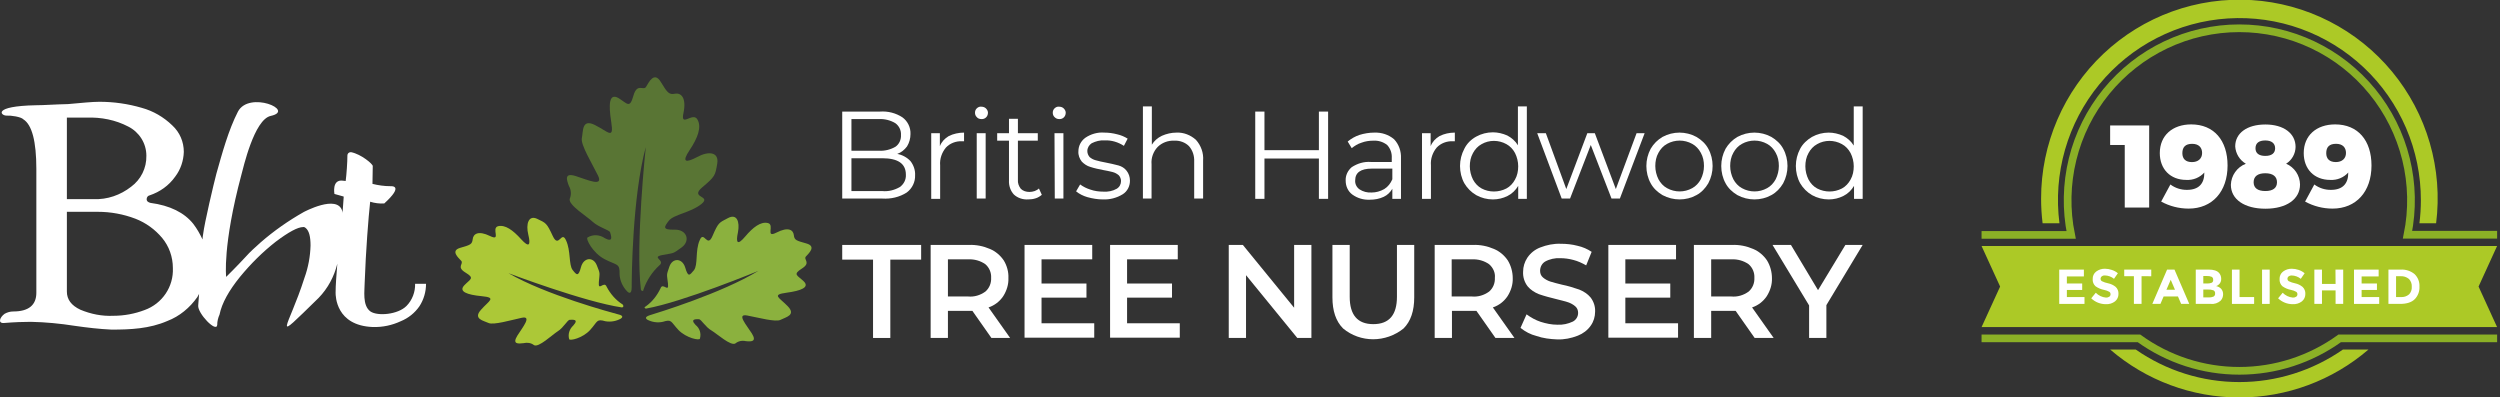 <svg width="868" height="138" viewBox="0 0 868 138" fill="none" xmlns="http://www.w3.org/2000/svg">
<rect x="0" y="0" width="868" height="138" fill="#333333" stroke="none"/>
<g clip-path="url(#clip0_89_51)">
<path d="M316.12 55.94C317.22 57.34 317.82 59.14 317.72 60.84C317.82 63.14 316.72 65.44 314.82 66.84C312.32 68.44 309.32 69.14 306.32 68.94H292.42V38.74H305.52C308.32 38.54 311.02 39.24 313.32 40.74C315.12 42.04 316.22 44.24 316.12 46.54C316.12 48.04 315.72 49.54 314.92 50.84C314.02 52.04 312.92 52.94 311.52 53.44C313.22 53.74 314.92 54.64 316.12 55.94ZM295.62 41.34V52.34H305.22C307.22 52.44 309.22 51.94 310.92 50.94C312.22 50.04 312.92 48.44 312.82 46.84C312.92 45.24 312.12 43.64 310.82 42.74C309.12 41.74 307.12 41.24 305.12 41.34H295.62ZM312.42 64.94C313.82 63.94 314.62 62.34 314.52 60.64C314.52 56.84 311.82 54.94 306.32 54.94H295.62V66.34H306.32C308.42 66.54 310.52 66.04 312.42 64.94Z" fill="white"/>
<path d="M329.42 47.24C331.02 46.44 332.92 46.04 334.72 46.04V49.04H334.02C331.92 48.94 329.82 49.74 328.42 51.24C327.02 52.94 326.22 55.14 326.42 57.44V69.04H323.32V46.24H326.32V50.74C326.92 49.24 328.02 48.04 329.42 47.24Z" fill="white"/>
<path d="M339.12 40.64C338.72 40.24 338.52 39.74 338.52 39.14C338.52 38.54 338.72 38.04 339.12 37.64C339.52 37.24 340.12 36.94 340.72 37.04C341.32 37.04 341.92 37.24 342.32 37.64C342.72 38.04 343.02 38.54 343.02 39.14C343.02 40.44 342.02 41.44 340.72 41.34C340.12 41.34 339.52 41.14 339.12 40.64ZM339.12 46.24H342.22V68.94H339.12V46.24Z" fill="white"/>
<path d="M361.72 67.64C361.12 68.14 360.32 68.64 359.62 68.84C358.72 69.14 357.82 69.24 356.92 69.24C355.12 69.34 353.32 68.74 352.02 67.54C350.82 66.24 350.22 64.44 350.32 62.64V48.84H346.22V46.24H350.32V41.24H353.42V46.24H360.32V48.84H353.42V62.44C353.32 63.54 353.72 64.64 354.42 65.54C355.22 66.34 356.32 66.64 357.42 66.64C358.02 66.64 358.62 66.54 359.22 66.34C359.72 66.14 360.32 65.84 360.72 65.44L361.72 67.64Z" fill="white"/>
<path d="M366.12 40.64C365.72 40.24 365.52 39.74 365.52 39.14C365.52 38.54 365.72 38.04 366.12 37.64C366.52 37.24 367.12 36.94 367.72 37.04C368.32 37.04 368.92 37.24 369.32 37.64C369.72 38.04 370.02 38.54 370.02 39.14C370.02 40.44 369.02 41.44 367.72 41.34C367.12 41.34 366.62 41.14 366.12 40.64ZM366.12 46.24H369.22V68.94H366.22L366.12 46.24Z" fill="white"/>
<path d="M377.52 68.44C376.12 68.04 374.72 67.34 373.62 66.44L375.02 64.04C376.12 64.84 377.32 65.44 378.62 65.84C380.02 66.34 381.62 66.54 383.12 66.54C384.72 66.64 386.32 66.34 387.72 65.54C388.72 64.94 389.22 63.94 389.22 62.84C389.22 62.14 388.92 61.34 388.42 60.84C387.82 60.34 387.12 59.94 386.32 59.74C385.22 59.44 384.12 59.24 383.02 59.04C381.52 58.74 380.02 58.44 378.52 57.94C377.42 57.64 376.42 56.94 375.62 56.14C374.82 55.14 374.32 53.84 374.42 52.54C374.42 50.64 375.32 48.94 376.82 47.84C378.72 46.54 381.12 45.84 383.42 46.04C384.92 46.04 386.42 46.24 387.92 46.64C389.22 46.94 390.42 47.44 391.52 48.14L390.22 50.64C388.22 49.34 385.92 48.64 383.52 48.74C381.92 48.64 380.42 49.04 379.02 49.74C378.12 50.34 377.52 51.34 377.52 52.44C377.52 53.24 377.82 53.94 378.32 54.54C378.92 55.04 379.62 55.44 380.42 55.64C381.52 55.94 382.72 56.24 383.92 56.44C385.42 56.74 386.82 57.04 388.32 57.44C389.42 57.74 390.42 58.34 391.12 59.24C391.92 60.24 392.32 61.44 392.32 62.74C392.32 64.64 391.42 66.44 389.82 67.44C387.72 68.74 385.32 69.34 382.92 69.24C381.12 69.24 379.32 68.94 377.52 68.44Z" fill="white"/>
<path d="M415.22 48.54C417.02 50.54 417.92 53.14 417.72 55.74V68.94H414.62V56.14C414.72 54.14 414.12 52.24 412.82 50.74C411.52 49.44 409.62 48.74 407.72 48.84C405.52 48.74 403.42 49.54 401.92 51.04C400.42 52.64 399.62 54.84 399.82 57.04V68.94H396.82V36.94H399.92V50.24C400.72 48.94 401.92 47.84 403.42 47.14C405.02 46.44 406.72 46.04 408.52 46.04C410.92 45.94 413.32 46.84 415.22 48.54Z" fill="white"/>
<path d="M461.12 38.74V69.04H457.92V55.04H439.02V69.04H435.82V38.74H439.02V52.14H457.92V38.74H461.12Z" fill="white"/>
<path d="M484.02 48.34C485.72 50.14 486.52 52.54 486.42 54.94V69.04H483.42V65.54C482.72 66.74 481.72 67.74 480.42 68.34C478.92 69.04 477.32 69.34 475.62 69.34C473.42 69.44 471.32 68.84 469.52 67.54C468.02 66.44 467.22 64.64 467.22 62.74C467.12 60.94 467.92 59.24 469.32 58.04C471.32 56.74 473.62 56.04 476.02 56.24H483.22V54.84C483.32 53.14 482.72 51.54 481.62 50.34C480.22 49.24 478.52 48.74 476.82 48.84C475.42 48.84 474.02 49.04 472.72 49.54C471.42 49.94 470.32 50.64 469.32 51.44L467.92 49.14C469.12 48.14 470.52 47.34 472.02 46.84C473.62 46.34 475.42 46.04 477.12 46.04C479.72 45.94 482.12 46.74 484.02 48.34ZM480.62 65.64C481.92 64.84 482.82 63.64 483.42 62.24V58.54H476.32C472.42 58.54 470.52 59.94 470.52 62.64C470.42 63.84 471.02 65.04 472.02 65.74C473.22 66.54 474.72 66.94 476.22 66.84C477.72 66.84 479.22 66.44 480.62 65.64Z" fill="white"/>
<path d="M499.82 47.24C501.42 46.44 503.22 46.04 505.12 46.04V49.04H504.42C502.32 48.94 500.22 49.74 498.82 51.24C497.42 52.94 496.62 55.14 496.82 57.44V69.04H493.72V46.24H496.72V50.74C497.32 49.24 498.42 48.04 499.82 47.24Z" fill="white"/>
<path d="M530.12 36.94V69.04H527.12V64.54C526.22 66.04 525.02 67.24 523.42 68.04C521.82 68.84 520.12 69.24 518.32 69.24C516.32 69.24 514.32 68.74 512.52 67.74C510.82 66.74 509.42 65.34 508.42 63.64C507.42 61.84 506.92 59.74 506.92 57.64C506.92 55.54 507.42 53.54 508.42 51.64C509.32 49.84 510.72 48.44 512.52 47.44C514.32 46.44 516.32 45.94 518.32 45.94C520.02 45.94 521.72 46.34 523.32 47.04C524.82 47.84 526.12 48.94 527.02 50.44V36.94H530.12ZM523.02 65.44C524.32 64.74 525.32 63.64 526.02 62.34C526.82 60.94 527.12 59.34 527.12 57.74C527.12 56.14 526.72 54.54 526.02 53.14C525.32 51.84 524.32 50.74 523.02 50.04C520.32 48.54 517.02 48.54 514.42 50.04C513.12 50.74 512.12 51.84 511.42 53.14C510.62 54.54 510.32 56.14 510.32 57.74C510.32 59.34 510.72 60.94 511.42 62.34C512.12 63.64 513.12 64.74 514.42 65.44C517.02 66.84 520.32 66.84 523.02 65.44Z" fill="white"/>
<path d="M571.02 46.24L562.42 68.94H559.52L552.32 50.34L545.12 68.94H542.22L533.72 46.24H536.72L543.82 65.64L551.12 46.24H553.72L561.02 65.64L568.22 46.24H571.02Z" fill="white"/>
<path d="M577.22 67.74C575.52 66.74 574.02 65.34 573.12 63.64C572.12 61.84 571.62 59.74 571.62 57.64C571.62 55.54 572.12 53.54 573.12 51.64C574.12 49.94 575.52 48.54 577.22 47.54C580.92 45.54 585.32 45.54 589.02 47.54C590.72 48.54 592.22 49.94 593.12 51.64C594.12 53.44 594.62 55.54 594.62 57.64C594.62 59.74 594.12 61.74 593.12 63.64C592.12 65.34 590.72 66.84 589.02 67.74C585.42 69.74 580.92 69.74 577.22 67.74ZM587.52 65.34C588.82 64.64 589.82 63.54 590.52 62.24C591.22 60.84 591.62 59.24 591.62 57.64C591.62 56.04 591.32 54.44 590.52 53.04C589.82 51.74 588.82 50.64 587.52 49.94C584.82 48.44 581.52 48.44 578.82 49.94C577.52 50.64 576.52 51.74 575.82 53.04C575.02 54.44 574.72 56.04 574.72 57.64C574.72 59.24 575.12 60.84 575.82 62.24C576.52 63.54 577.52 64.64 578.82 65.34C581.52 66.84 584.82 66.84 587.52 65.34Z" fill="white"/>
<path d="M603.22 67.74C601.52 66.74 600.02 65.34 599.12 63.64C598.12 61.84 597.62 59.74 597.62 57.64C597.62 55.54 598.12 53.54 599.12 51.64C600.12 49.94 601.52 48.54 603.22 47.54C606.92 45.54 611.32 45.54 615.02 47.54C616.72 48.54 618.22 49.94 619.12 51.64C620.12 53.44 620.62 55.54 620.62 57.64C620.62 59.74 620.12 61.74 619.12 63.64C618.12 65.34 616.72 66.84 615.02 67.74C611.42 69.74 606.92 69.74 603.22 67.74ZM613.52 65.34C614.82 64.64 615.82 63.54 616.52 62.24C617.22 60.84 617.62 59.24 617.62 57.64C617.62 56.04 617.32 54.44 616.52 53.04C615.82 51.74 614.82 50.64 613.52 49.94C610.82 48.44 607.52 48.44 604.82 49.94C603.52 50.64 602.52 51.74 601.82 53.04C601.02 54.44 600.72 56.04 600.72 57.64C600.72 59.24 601.12 60.84 601.82 62.24C602.52 63.54 603.52 64.64 604.82 65.34C607.52 66.84 610.82 66.84 613.52 65.34Z" fill="white"/>
<path d="M646.72 36.94V69.04H643.72V64.54C642.82 66.04 641.62 67.24 640.02 68.04C638.42 68.84 636.72 69.24 634.92 69.24C632.92 69.24 630.92 68.74 629.12 67.74C627.42 66.74 626.02 65.34 625.02 63.64C624.02 61.84 623.52 59.74 623.52 57.64C623.52 55.54 624.02 53.54 625.02 51.64C625.92 49.94 627.42 48.54 629.12 47.54C630.92 46.54 632.92 46.04 634.92 46.04C636.62 46.04 638.32 46.44 639.92 47.14C641.42 47.94 642.72 49.04 643.62 50.54V36.94H646.72ZM639.52 65.44C640.82 64.74 641.82 63.64 642.52 62.34C643.32 60.94 643.62 59.34 643.62 57.74C643.62 56.14 643.22 54.54 642.52 53.14C641.82 51.84 640.82 50.74 639.52 50.04C636.82 48.54 633.52 48.54 630.92 50.04C629.62 50.74 628.62 51.84 627.92 53.14C627.12 54.54 626.82 56.14 626.82 57.74C626.82 59.34 627.22 60.94 627.92 62.34C628.62 63.64 629.62 64.74 630.92 65.44C633.62 66.84 636.82 66.84 639.52 65.44Z" fill="white"/>
<path d="M303.12 90.14H292.42V85.04H319.82V90.14H309.12V117.34H303.12V90.14Z" fill="white"/>
<path d="M344.22 117.34L337.62 107.94H329.12V117.34H323.12V85.04H336.42C338.92 84.94 341.42 85.44 343.72 86.44C345.62 87.24 347.32 88.64 348.52 90.44C349.62 92.24 350.22 94.44 350.12 96.54C350.22 98.74 349.52 100.94 348.32 102.84C347.12 104.64 345.32 106.04 343.22 106.74L350.72 117.34H344.22ZM342.12 91.74C340.42 90.54 338.32 89.94 336.12 90.04H329.12V102.94H336.12C338.22 103.14 340.32 102.54 342.12 101.24C343.52 100.04 344.22 98.24 344.12 96.44C344.22 94.74 343.52 92.94 342.12 91.74Z" fill="white"/>
<path d="M379.92 112.24V117.24H355.72V85.04H379.22V90.04H361.62V98.44H377.22V103.34H361.62V112.24H379.92Z" fill="white"/>
<path d="M409.62 112.24V117.24H385.42V85.04H408.92V90.04H391.32V98.44H406.92V103.34H391.32V112.24H409.62Z" fill="white"/>
<path d="M455.32 85.04V117.34H450.42L432.62 95.54V117.34H426.62V85.04H431.52L449.32 106.84V85.04H455.32Z" fill="white"/>
<path d="M466.32 114.04C463.82 111.54 462.62 107.94 462.62 103.24V85.04H468.62V103.04C468.62 109.34 471.32 112.54 476.82 112.54C482.32 112.54 485.02 109.34 485.02 103.04V85.04H491.02V103.24C491.02 107.94 489.82 111.54 487.32 114.04C481.12 119.04 472.32 119.04 466.32 114.04Z" fill="white"/>
<path d="M519.22 117.34L512.62 107.94H504.12V117.34H498.12V85.04H511.42C513.92 84.94 516.42 85.44 518.72 86.44C520.62 87.24 522.32 88.64 523.52 90.44C524.62 92.24 525.22 94.44 525.22 96.54C525.32 98.74 524.62 100.94 523.42 102.84C522.22 104.64 520.42 106.04 518.32 106.74L525.82 117.34H519.22ZM517.02 91.74C515.32 90.54 513.22 89.94 511.02 90.04H504.02V102.94H511.02C513.12 103.14 515.22 102.54 517.02 101.24C518.42 100.04 519.12 98.24 519.02 96.44C519.22 94.74 518.42 92.94 517.02 91.74Z" fill="white"/>
<path d="M533.42 116.64C531.42 116.14 529.52 115.14 527.92 113.84L530.02 109.14C531.52 110.24 533.12 111.14 534.92 111.74C536.82 112.34 538.72 112.74 540.72 112.74C542.62 112.84 544.42 112.44 546.12 111.64C547.22 111.04 547.92 109.94 547.92 108.64C547.92 107.74 547.62 106.94 546.92 106.34C546.22 105.74 545.32 105.24 544.42 104.94C543.42 104.64 542.02 104.24 540.32 103.84C538.32 103.34 536.32 102.84 534.32 102.14C532.82 101.54 531.42 100.64 530.42 99.44C529.32 98.04 528.72 96.24 528.82 94.34C528.82 92.64 529.32 90.94 530.32 89.44C531.42 87.84 532.92 86.64 534.72 85.94C537.02 85.04 539.42 84.54 541.92 84.64C543.92 84.64 545.82 84.84 547.72 85.34C549.52 85.74 551.12 86.44 552.62 87.44L550.72 92.14C549.32 91.34 547.82 90.64 546.22 90.24C544.72 89.84 543.22 89.64 541.72 89.64C539.92 89.54 538.02 89.94 536.42 90.84C535.32 91.54 534.72 92.74 534.72 94.04C534.72 94.94 535.02 95.74 535.72 96.34C536.42 96.94 537.32 97.44 538.22 97.74C539.22 98.04 540.62 98.44 542.32 98.84C544.32 99.24 546.32 99.84 548.32 100.54C549.82 101.14 551.22 102.04 552.22 103.24C553.32 104.64 553.92 106.44 553.82 108.24C553.82 109.94 553.32 111.64 552.32 113.04C551.22 114.64 549.62 115.84 547.82 116.54C545.52 117.44 543.12 117.94 540.62 117.84C538.12 117.74 535.72 117.44 533.42 116.64Z" fill="white"/>
<path d="M582.62 112.24V117.24H558.42V85.04H581.92V90.04H564.32V98.44H579.92V103.34H564.32V112.24H582.62Z" fill="white"/>
<path d="M609.22 117.34L602.62 107.94H594.12V117.34H588.12V85.04H601.42C603.92 84.94 606.42 85.44 608.72 86.44C610.62 87.24 612.32 88.64 613.52 90.44C614.62 92.24 615.22 94.44 615.22 96.54C615.32 98.74 614.62 100.94 613.42 102.84C612.22 104.64 610.42 106.04 608.32 106.74L615.82 117.34H609.22ZM607.12 91.74C605.42 90.54 603.32 89.94 601.12 90.04H594.12V102.94H601.12C603.22 103.14 605.32 102.54 607.12 101.24C608.52 100.04 609.22 98.24 609.12 96.44C609.22 94.74 608.52 92.94 607.12 91.74Z" fill="white"/>
<path d="M634.12 105.94V117.34H628.12V106.04L615.42 85.04H621.82L631.22 100.74L640.72 85.04H646.72L634.12 105.94Z" fill="white"/>
<path d="M33.92 73.54H23.22V101.24C23.22 103.94 24.72 106.04 27.92 107.54C31.52 109.04 35.42 109.84 39.42 109.64C43.12 109.64 46.82 108.94 50.22 107.64C56.32 105.44 60.32 99.54 60.02 93.04C60.02 89.24 58.72 85.54 56.32 82.64C53.82 79.64 50.62 77.34 47.02 75.94C42.82 74.34 38.42 73.54 33.92 73.54ZM30.02 40.84H23.22V69.14H32.52C37.22 69.34 41.82 67.74 45.52 64.84C48.92 62.34 50.92 58.34 50.82 54.04C50.82 49.74 48.32 45.84 44.52 43.94C40.12 41.64 35.12 40.64 30.02 40.84ZM34.52 35.34C39.52 35.34 44.42 36.04 49.22 37.44C53.22 38.54 56.82 40.64 59.82 43.54C62.42 45.94 63.82 49.24 63.82 52.74C63.72 55.84 62.72 58.84 60.82 61.34C58.62 64.44 55.52 66.64 51.92 67.84C51.32 67.94 50.92 68.54 50.92 69.14C50.92 69.94 51.52 70.24 52.22 70.44C59.02 71.34 64.02 73.84 67.12 77.74C68.42 79.44 69.42 81.24 70.32 83.14C70.32 82.54 70.42 81.94 70.52 81.34C71.02 77.24 74.22 63.74 75.12 60.34C77.12 53.24 79.32 45.14 82.62 38.74C86.52 31.44 102.72 38.34 94.02 40.24C88.22 41.44 84.42 58.54 83.82 60.64C77.22 85.34 78.52 96.14 78.52 96.14L80.82 93.84C82.32 92.34 83.82 90.74 85.32 89.14C86.82 87.44 88.62 85.84 90.52 84.14C95.12 80.14 100.12 76.64 105.42 73.64C105.42 73.64 117.12 67.34 118.82 73.24C118.92 73.54 118.92 73.74 118.92 74.04C119.02 72.94 119.22 69.74 119.32 68.54V68.24L116.12 67.34C116.12 67.34 115.12 62.14 119.12 62.74L120.02 62.84C120.32 60.54 120.62 56.34 120.62 53.94C120.62 53.34 121.12 52.84 121.72 52.84H121.92C125.42 53.54 129.42 56.94 129.42 57.64C129.42 58.54 129.32 63.84 129.32 63.84C131.32 64.34 133.42 64.64 135.52 64.64C136.02 64.64 140.32 64.34 133.42 70.64C131.82 70.74 130.12 70.54 128.52 70.04C127.92 75.54 127.02 86.94 126.62 98.04C126.62 100.84 125.72 106.04 128.62 108.14C131.12 109.84 138.12 109.24 141.12 106.24C143.12 104.24 144.22 101.34 144.12 98.54H147.92C147.92 101.34 147.12 104.04 145.62 106.34C144.02 108.64 141.82 110.44 139.12 111.54C136.12 112.94 132.82 113.64 129.42 113.54C116.62 113.04 116.52 102.74 116.52 101.64C116.52 98.84 116.82 95.54 117.12 91.54C116.02 96.04 113.82 100.14 110.62 103.44C93.52 120.14 100.02 114.34 105.72 96.44C107.02 92.84 107.72 89.04 107.82 85.24C107.82 82.14 107.32 80.14 106.12 79.14C105.92 78.94 105.52 78.74 105.22 78.84C103.42 78.84 100.22 80.54 95.72 83.94C91.12 87.54 87.02 91.64 83.32 96.14C79.52 100.84 77.02 105.24 76.22 109.24C75.72 110.34 75.42 111.54 75.42 112.84C75.12 115.64 68.52 108.74 68.82 106.04C68.92 104.84 69.02 103.54 69.12 102.04C68.92 102.44 68.72 102.74 68.52 103.14C65.92 106.84 62.32 109.84 58.12 111.44C51.92 114.14 45.32 114.44 38.72 114.44C34.42 114.24 30.22 113.74 26.02 113.14C20.92 112.34 15.82 111.84 10.72 111.74C8.22 111.74 5.12 111.84 1.42 112.14C-0.88 112.34 -0.08 110.14 1.62 108.94C2.52 108.44 3.52 108.14 4.62 108.14C9.92 108.14 12.62 105.94 12.62 101.64V58.64C12.62 49.14 11.12 43.34 8.12 41.44C7.32 40.54 3.72 40.04 2.32 40.14C0.32 40.24 -2.98 36.84 12.52 36.54C15.22 36.54 19.02 36.24 23.62 36.14C28.22 35.74 31.92 35.34 34.52 35.34Z" fill="white"/>
<path d="M242.02 54.54C238.02 56.64 236.62 56.34 239.42 52.14C242.22 47.94 243.72 44.14 242.12 41.44C240.52 38.74 236.12 44.54 237.32 39.14C238.42 33.74 236.32 32.14 234.32 32.54C232.32 32.94 231.72 32.24 229.42 28.44C227.12 24.64 225.22 28.64 224.32 30.14C223.42 31.64 221.22 28.64 219.92 33.24C218.62 37.84 217.82 35.94 214.72 34.04C211.52 32.24 211.22 36.04 212.22 42.34C213.22 48.64 211.22 45.74 206.62 43.44C201.92 41.04 202.52 45.64 202.02 47.94C201.52 50.24 205.62 56.84 207.62 60.94C209.62 65.04 204.02 62.44 199.92 61.14C195.82 59.84 196.72 62.44 197.52 64.54C198.32 65.94 198.42 67.54 197.82 69.04C197.22 71.14 203.82 75.14 205.82 77.04C207.92 78.94 211.52 79.84 211.82 80.64C212.02 81.44 213.32 84.54 209.92 82.64C208.12 81.44 205.82 81.34 204.02 82.44C203.22 82.74 205.72 87.84 210.02 90.04C214.32 92.24 215.22 91.34 215.12 95.24C215.22 97.44 216.22 99.64 217.82 101.24C218.12 101.54 219.32 102.54 219.32 99.74C219.32 96.54 219.52 68.34 224.22 51.04C224.22 51.04 220.62 84.84 222.52 100.54C222.52 100.54 222.72 101.24 223.32 100.94L223.42 100.54C224.52 97.34 226.42 94.44 228.92 92.14C231.22 90.34 225.82 89.34 230.02 88.54C234.22 87.74 233.42 88.24 236.62 85.94C239.82 83.64 238.52 79.64 234.22 79.74C229.92 79.84 230.52 78.84 232.22 76.64C233.92 74.44 239.82 73.84 243.52 70.84C247.22 67.84 239.32 68.84 243.82 65.04C248.32 61.24 248.32 60.94 249.02 56.84C249.72 52.74 246.02 52.34 242.02 54.54Z" fill="#597534"/>
<path d="M256.22 80.64C255.42 84.34 256.02 85.34 258.72 82.14C261.42 78.94 264.12 76.84 266.62 77.44C269.12 78.04 265.52 82.84 269.62 80.74C273.72 78.64 275.42 79.84 275.62 81.64C275.82 83.44 276.52 83.54 280.02 84.54C283.52 85.54 280.82 87.94 279.82 89.04C278.82 90.14 281.72 91.14 278.42 93.24C275.12 95.34 276.82 95.54 279.02 97.64C281.22 99.74 278.22 100.94 273.02 101.64C267.82 102.34 270.52 103.24 273.52 106.34C276.52 109.44 272.72 110.14 271.02 111.04C269.32 111.94 263.22 110.24 259.42 109.54C255.62 108.84 259.12 112.74 261.02 115.74C262.92 118.74 260.72 118.64 258.92 118.44C257.62 118.14 256.32 118.44 255.32 119.24C253.72 120.24 249.02 115.94 247.02 114.74C245.02 113.64 243.42 110.84 242.72 110.84C242.02 110.84 239.32 110.54 241.52 112.84C242.92 113.94 243.52 115.74 243.02 117.54C243.02 118.34 238.32 117.44 235.52 114.54C232.82 111.64 233.32 110.74 230.12 111.74C228.32 112.14 226.42 111.84 224.82 111.04C224.52 110.84 223.42 110.14 225.62 109.44C228.22 108.64 250.52 101.84 263.32 94.04C263.32 94.04 237.22 104.84 224.32 107.14C224.32 107.14 223.72 107.14 223.82 106.64L224.12 106.44C226.42 104.84 228.12 102.64 229.32 100.14C230.12 97.84 232.32 101.94 231.92 98.44C231.52 94.94 231.32 95.74 232.42 92.54C233.52 89.44 236.92 89.54 237.92 92.94C238.92 96.34 239.42 95.64 240.92 93.84C242.42 91.94 241.32 87.04 242.92 83.44C244.42 79.74 245.52 86.44 247.42 81.84C249.42 77.24 249.62 77.34 252.72 75.74C255.82 74.04 256.92 76.94 256.22 80.64Z" fill="#8BB13E"/>
<path d="M183.42 81.44C184.32 85.14 183.72 86.14 180.92 83.04C178.12 79.94 175.42 77.94 172.92 78.54C170.42 79.24 174.22 83.94 170.12 81.94C166.02 79.94 164.32 81.24 164.12 83.04C163.92 84.84 163.32 85.04 159.82 86.04C156.32 87.04 159.12 89.44 160.12 90.54C161.12 91.64 158.32 92.64 161.62 94.64C164.92 96.64 163.32 96.84 161.22 99.04C159.12 101.24 162.12 102.34 167.32 102.84C172.52 103.34 169.82 104.34 167.02 107.54C164.12 110.74 167.92 111.34 169.62 112.14C171.32 112.94 177.42 111.14 181.12 110.34C184.82 109.54 181.52 113.54 179.62 116.54C177.72 119.64 180.02 119.34 181.82 119.14C183.02 118.84 184.42 119.04 185.42 119.84C187.02 120.74 191.62 116.34 193.62 115.04C195.62 113.84 197.02 111.04 197.82 111.04C198.62 111.04 201.22 110.64 199.02 113.04C197.72 114.24 197.12 116.04 197.62 117.74C197.72 118.44 202.32 117.44 204.92 114.54C207.62 111.54 207.02 110.64 210.22 111.54C212.02 111.84 213.92 111.54 215.52 110.64C215.82 110.44 216.92 109.64 214.62 109.14C212.02 108.44 189.42 102.34 176.52 94.84C176.52 94.84 202.92 104.84 215.92 106.74C215.92 106.74 216.52 106.74 216.42 106.14L216.22 105.74C213.82 104.24 211.92 102.04 210.62 99.54C209.72 97.34 207.62 101.44 207.92 97.94C208.22 94.44 208.42 95.14 207.22 92.14C206.02 89.04 202.62 89.34 201.72 92.74C200.82 96.14 200.22 95.54 198.82 93.74C197.42 91.94 198.22 87.04 196.52 83.44C194.92 79.84 194.02 86.44 191.92 81.94C189.82 77.44 189.62 77.44 186.42 75.94C183.52 74.64 182.52 77.74 183.42 81.44Z" fill="#ACC837"/>
</g>
<g clip-path="url(#clip1_89_51)">
<path d="M866.99 85.418H856.192H694.075H688L694.442 99.492L688 113.567H694.075H856.192H866.99L860.558 99.492L866.99 85.418Z" fill="#ACC926"/>
<path d="M746.192 43.56V72.059H737.712V50.337H732.641V43.56H746.192Z" fill="white"/>
<path d="M759.337 65.921C763.394 65.921 765.383 63.763 765.345 59.9C764.56 60.769 763.592 61.45 762.511 61.894C761.429 62.337 760.262 62.533 759.096 62.465C753.494 62.465 749.882 58.681 749.882 53.153C749.882 47.055 754.267 43.192 760.796 43.192C768.667 43.192 773.41 48.72 773.41 57.461C773.41 66.531 768.097 72.426 759.888 72.426C756.556 72.427 753.278 71.588 750.355 69.987L753.561 64.053C755.229 65.296 757.259 65.952 759.337 65.921ZM764.572 53.114C764.572 51.246 763.432 49.939 761.124 49.939C758.816 49.939 757.715 51.033 757.715 53.192C757.715 55.186 758.893 56.28 761.047 56.28C763.201 56.28 764.572 55.06 764.572 53.105V53.114Z" fill="white"/>
<path d="M797.025 51.033C797.002 52.199 796.69 53.34 796.117 54.355C795.544 55.369 794.727 56.224 793.741 56.842C795.155 57.445 796.364 58.446 797.221 59.725C798.078 61.003 798.547 62.504 798.57 64.044C798.57 69.164 793.866 72.465 786.565 72.465C779.263 72.465 774.559 69.213 774.559 64.169C774.608 62.572 775.128 61.025 776.053 59.723C776.977 58.42 778.266 57.422 779.755 56.851C778.694 56.229 777.803 55.353 777.159 54.303C776.516 53.253 776.14 52.06 776.066 50.83C776.066 46.194 780.209 43.222 786.536 43.222C792.862 43.222 797.025 46.281 797.025 51.033ZM782.46 63.279C782.46 65.273 783.879 66.328 786.516 66.328C789.153 66.328 790.573 65.273 790.573 63.279C790.573 61.285 789.153 60.152 786.516 60.152C783.879 60.152 782.46 61.246 782.46 63.279ZM783.107 51.489C783.107 53.192 784.285 54.131 786.516 54.131C788.747 54.131 789.926 53.163 789.926 51.489C789.926 49.814 788.747 48.768 786.516 48.768C784.285 48.768 783.107 49.698 783.107 51.479V51.489Z" fill="white"/>
<path d="M809.31 65.921C813.367 65.921 815.356 63.763 815.318 59.9C814.533 60.769 813.565 61.45 812.484 61.894C811.402 62.337 810.235 62.533 809.069 62.465C803.467 62.465 799.854 58.681 799.854 53.153C799.854 47.055 804.239 43.192 810.769 43.192C818.64 43.192 823.382 48.72 823.382 57.461C823.382 66.531 818.07 72.426 809.861 72.426C806.529 72.427 803.251 71.588 800.328 69.987L803.534 64.053C805.202 65.296 807.232 65.952 809.31 65.921ZM814.526 53.105C814.526 51.237 813.386 49.93 811.078 49.93C808.769 49.93 807.668 51.024 807.668 53.182C807.668 55.176 808.847 56.27 811 56.27C813.154 56.27 814.526 55.06 814.526 53.105Z" fill="white"/>
<path d="M867 81.497H835.9C837.666 72.815 837.483 63.848 835.364 55.245C833.246 46.643 829.244 38.62 823.65 31.759C818.056 24.897 811.01 19.369 803.021 15.574C795.032 11.779 786.301 9.813 777.46 9.817C768.619 9.821 759.89 11.796 751.904 15.599C743.919 19.402 736.878 24.938 731.291 31.805C725.704 38.672 721.71 46.698 719.6 55.303C717.49 63.907 717.316 72.875 719.091 81.555H688" stroke="#8BB026" stroke-width="2.67" stroke-miterlimit="10"/>
<path d="M867 117.488H812.333C802.186 124.809 789.999 128.748 777.495 128.748C764.992 128.748 752.805 124.809 742.657 117.488H688" stroke="#8BB026" stroke-width="2.67" stroke-miterlimit="10"/>
<path d="M715.044 77.528C713.937 68.961 714.596 60.258 716.98 51.957C719.363 43.656 723.421 35.933 728.902 29.266C734.383 22.6 741.17 17.131 748.844 13.199C756.518 9.267 764.916 6.954 773.517 6.405C782.118 5.855 790.741 7.081 798.851 10.005C806.961 12.929 814.386 17.49 820.667 23.405C826.948 29.32 831.951 36.464 835.367 44.395C838.783 52.326 840.539 60.875 840.526 69.513C840.527 72.192 840.359 74.87 840.024 77.528H845.819C846.996 68.172 846.247 58.674 843.619 49.62C840.99 40.565 836.538 32.147 830.536 24.885C824.535 17.622 817.112 11.67 808.726 7.395C800.34 3.12 791.168 0.613 781.777 0.029C772.387 -0.555 762.976 0.796 754.127 4C745.278 7.203 737.178 12.19 730.327 18.654C723.476 25.117 718.02 32.919 714.295 41.578C710.57 50.237 708.655 59.57 708.669 69C708.669 71.851 708.843 74.699 709.191 77.528H715.044Z" fill="#ACC926"/>
<path d="M813.473 121.35C802.914 128.71 790.361 132.655 777.5 132.655C764.639 132.655 752.086 128.71 741.527 121.35H732.641C745.124 132.095 761.035 138.003 777.49 138.003C793.945 138.003 809.856 132.095 822.339 121.35H813.473Z" fill="#ACC926"/>
<path d="M723.524 93.607V95.979H717.613V98.428H722.935V100.673H717.613V103.142H723.736V105.514H714.966V93.607H723.524Z" fill="white"/>
<path d="M729.705 95.978C729.581 96.077 729.481 96.204 729.414 96.349C729.347 96.493 729.314 96.651 729.319 96.811C729.319 96.976 729.362 97.139 729.444 97.283C729.525 97.427 729.641 97.547 729.782 97.633C730.465 97.97 731.189 98.215 731.936 98.359C732.9 98.557 733.801 98.985 734.563 99.608C734.893 99.919 735.151 100.298 735.318 100.72C735.485 101.142 735.557 101.595 735.529 102.048C735.543 102.543 735.442 103.036 735.234 103.486C735.026 103.936 734.717 104.331 734.331 104.642C733.43 105.329 732.314 105.672 731.183 105.61C729.28 105.626 727.447 104.897 726.073 103.577L727.657 101.641C728.601 102.613 729.863 103.211 731.212 103.325C731.619 103.348 732.023 103.236 732.361 103.006C732.497 102.912 732.607 102.784 732.68 102.635C732.753 102.485 732.786 102.32 732.776 102.154C732.783 101.986 732.745 101.818 732.667 101.669C732.589 101.52 732.474 101.393 732.332 101.302C731.788 100.996 731.197 100.781 730.584 100.663C729.491 100.461 728.456 100.022 727.551 99.376C727.211 99.063 726.948 98.676 726.78 98.244C726.613 97.813 726.546 97.349 726.585 96.888C726.56 96.386 726.657 95.885 726.87 95.43C727.082 94.974 727.402 94.577 727.802 94.275C728.677 93.622 729.745 93.281 730.835 93.306C731.644 93.309 732.447 93.446 733.211 93.713C733.983 93.959 734.701 94.35 735.326 94.865L733.984 96.801C733.078 96.064 731.953 95.652 730.787 95.63C730.396 95.61 730.011 95.734 729.705 95.978Z" fill="white"/>
<path d="M743.546 95.901V105.514H740.89V95.901H737.529V93.607H746.917V95.911L743.546 95.901Z" fill="white"/>
<path d="M757.29 105.514L756.189 102.939H751.205L750.104 105.514H747.283L752.412 93.607H754.981L760.11 105.514H757.29ZM753.677 97.15L752.18 100.606H755.155L753.677 97.15Z" fill="white"/>
<path d="M767.537 105.513H762.37V93.607H766.997C767.703 93.592 768.407 93.69 769.083 93.897C769.581 94.04 770.034 94.311 770.396 94.681C770.914 95.25 771.2 95.993 771.198 96.763C771.228 97.156 771.161 97.552 771.005 97.914C770.848 98.277 770.606 98.596 770.3 98.844C770.166 98.955 770.024 99.055 769.875 99.144L769.45 99.338C770.126 99.457 770.744 99.798 771.208 100.306C771.65 100.829 771.884 101.498 771.864 102.183C771.87 102.998 771.566 103.783 771.014 104.381C770.549 104.807 769.997 105.128 769.398 105.323C768.798 105.518 768.164 105.583 767.537 105.513ZM764.988 98.428H766.233C766.791 98.455 767.349 98.373 767.875 98.186C768.062 98.095 768.215 97.946 768.311 97.761C768.406 97.576 768.44 97.365 768.407 97.159C768.434 96.956 768.402 96.749 768.314 96.564C768.227 96.379 768.088 96.222 767.914 96.114C767.381 95.898 766.807 95.802 766.233 95.833H764.988V98.428ZM764.988 103.268H766.803C767.387 103.3 767.97 103.204 768.513 102.987C768.707 102.881 768.864 102.719 768.966 102.522C769.067 102.326 769.108 102.103 769.083 101.883C769.11 101.661 769.067 101.436 768.96 101.239C768.852 101.043 768.686 100.886 768.484 100.79C767.862 100.58 767.207 100.492 766.552 100.528H764.988V103.268Z" fill="white"/>
<path d="M774.926 105.514V93.607H777.572V103.142H782.633V105.514H774.926Z" fill="white"/>
<path d="M785.386 93.607H788.033V105.514H785.386V93.607Z" fill="white"/>
<path d="M794.591 95.978C794.466 96.077 794.366 96.204 794.299 96.349C794.232 96.493 794.2 96.651 794.204 96.811C794.205 96.976 794.248 97.139 794.329 97.283C794.41 97.427 794.527 97.547 794.668 97.633C795.35 97.97 796.075 98.215 796.822 98.359C797.785 98.557 798.687 98.985 799.449 99.608C799.779 99.919 800.036 100.298 800.203 100.72C800.37 101.142 800.442 101.595 800.415 102.048C800.428 102.543 800.327 103.036 800.119 103.486C799.912 103.936 799.603 104.331 799.217 104.642C798.315 105.329 797.199 105.672 796.068 105.61C794.166 105.626 792.332 104.897 790.959 103.577L792.543 101.641C793.487 102.613 794.749 103.211 796.097 103.325C796.505 103.348 796.909 103.236 797.247 103.006C797.383 102.912 797.493 102.784 797.565 102.635C797.638 102.485 797.671 102.32 797.662 102.154C797.668 101.986 797.631 101.818 797.553 101.669C797.475 101.52 797.359 101.393 797.218 101.302C796.673 100.996 796.083 100.781 795.469 100.663C794.377 100.461 793.342 100.022 792.437 99.376C792.097 99.063 791.833 98.676 791.666 98.244C791.498 97.813 791.432 97.349 791.471 96.888C791.445 96.386 791.543 95.885 791.755 95.43C791.967 94.974 792.287 94.577 792.688 94.275C793.563 93.622 794.63 93.281 795.721 93.306C796.53 93.309 797.333 93.446 798.097 93.713C798.855 93.966 799.56 94.36 800.173 94.875L798.831 96.811C797.925 96.074 796.8 95.661 795.634 95.639C795.257 95.626 794.888 95.746 794.591 95.978Z" fill="white"/>
<path d="M810.875 93.607H813.56V105.514H810.913V100.828H806.19V105.514H803.544V93.607H806.19V98.582H810.913L810.875 93.607Z" fill="white"/>
<path d="M825.865 93.607V95.979H819.954V98.428H825.276V100.673H819.954V103.142H826.058V105.514H817.307V93.607H825.865Z" fill="white"/>
<path d="M838.334 95.165C838.912 95.722 839.364 96.398 839.657 97.147C839.951 97.895 840.079 98.699 840.034 99.502C840.079 100.309 839.955 101.117 839.671 101.874C839.386 102.631 838.947 103.32 838.382 103.896C837.287 104.974 835.6 105.513 833.321 105.513H829.264V93.606H833.466C835.227 93.49 836.966 94.047 838.334 95.165ZM836.402 102.241C836.741 101.889 837.002 101.468 837.168 101.008C837.335 100.548 837.403 100.058 837.368 99.57C837.401 99.077 837.333 98.583 837.167 98.118C837 97.653 836.74 97.228 836.402 96.869C835.568 96.168 834.494 95.82 833.408 95.901H831.911V103.141H833.591C834.603 103.213 835.603 102.891 836.383 102.241H836.402Z" fill="white"/>
</g>
<defs>
<clipPath id="clip0_89_51">
<rect width="867.22" height="137.71" fill="white"/>
</clipPath>
<clipPath id="clip1_89_51">
<rect width="179" height="138" fill="white" transform="translate(688)"/>
</clipPath>
</defs>
</svg>
